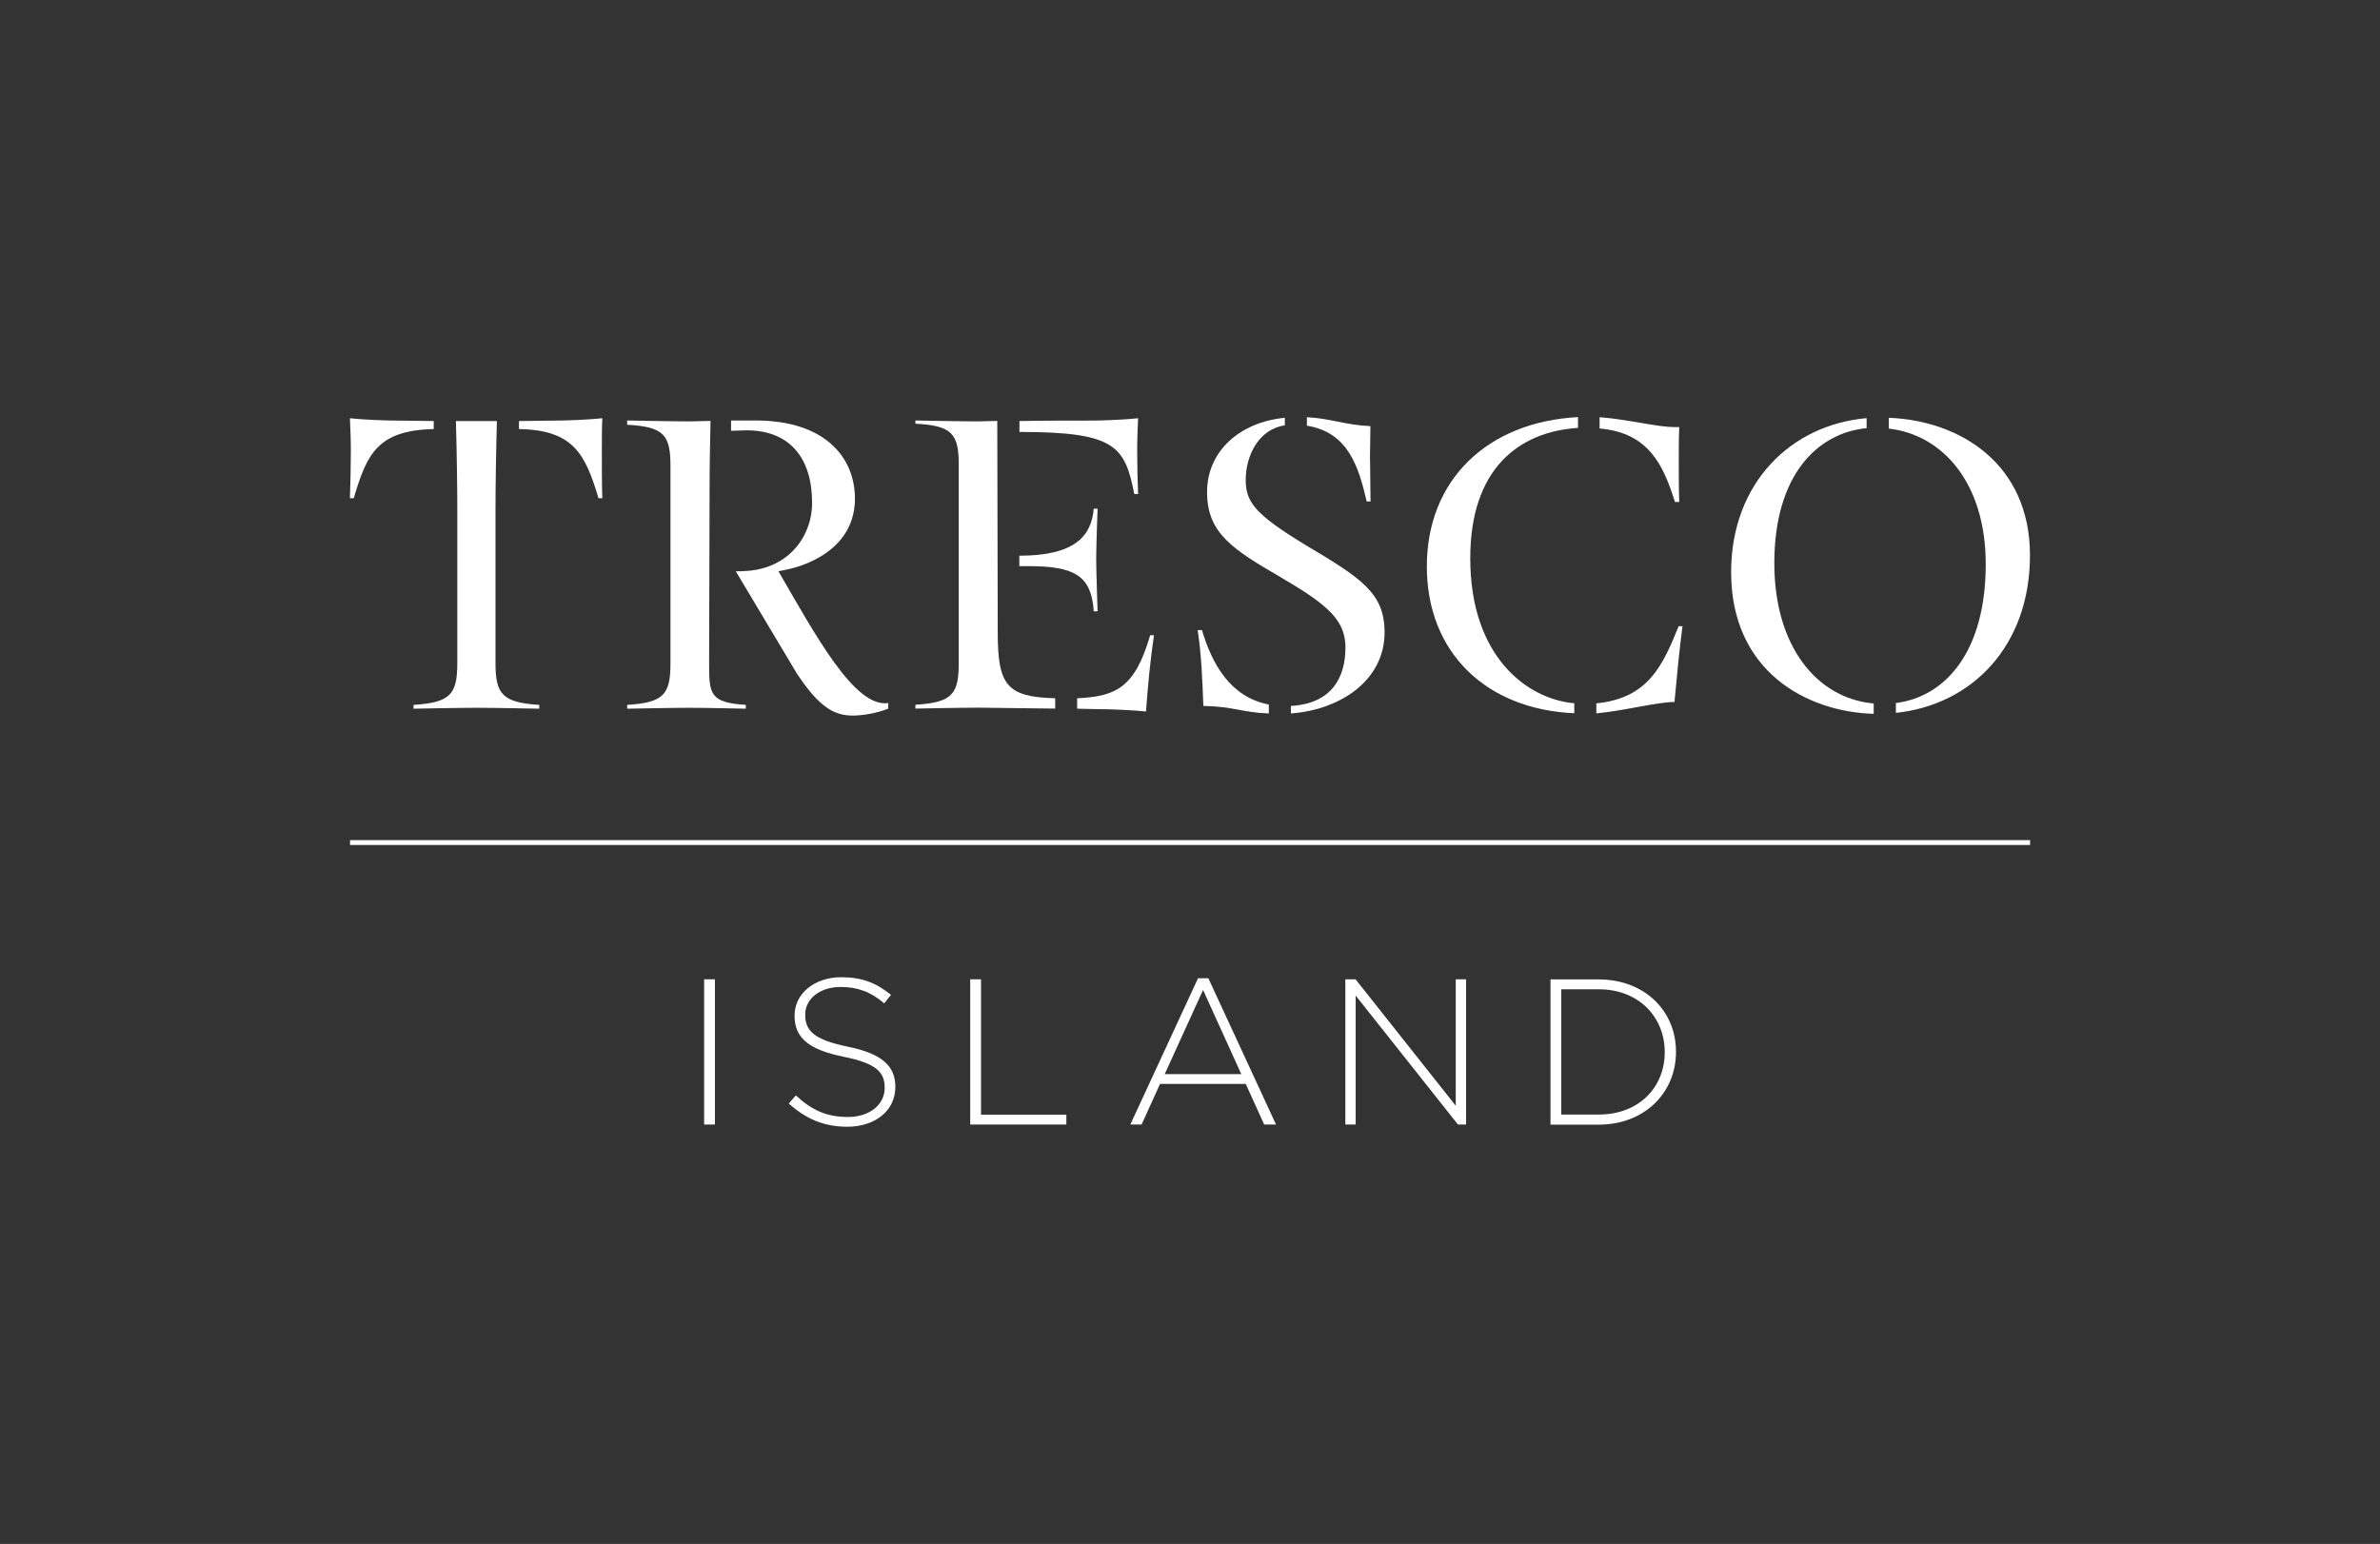 <?xml version="1.0" encoding="UTF-8"?><svg id="Layer_2" xmlns="http://www.w3.org/2000/svg" viewBox="0 0 205 133"><rect x="0" y="0" width="205" height="133" fill="#333333" stroke="none"/><defs><style>.cls-1{fill:none;}.cls-2{fill:#fff;}</style></defs><g id="Layer_1-2"><g><rect class="cls-1" width="205" height="133"/><g id="Layer_1-2"><g><g><path class="cls-2" d="M63.79,49.2c4.05,0,6.16-2.96,6.16-5.88,0-3.85-1.91-6.25-5.64-6.25-.49,0-.93,.04-1.34,.04v-.89h2.07c6.2,0,8.6,3.33,8.6,6.73,0,5.15-5.92,6.12-5.92,6.12-2.39,.57-3.93,.12-3.93,.12"/><path class="cls-2" d="M44.7,36.96v-.69c.89,0,1.86-.04,3.16-.04,.93,0,2.92-.08,4.02-.2-.04,.85-.04,1.86-.04,2.84,0,1.26,0,3,.04,4.05h-.33c-1.14-3.85-2.19-5.88-6.85-5.96m-5.31,7.22c0-2.15-.04-5.07-.12-7.91h3.53c-.08,2.84-.12,5.76-.12,7.91v12.93c0,2.67,.57,3.41,3.77,3.61v.33s-4.02-.08-5.4-.08-5.43,.08-5.43,.08v-.33c3.2-.2,3.77-.93,3.77-3.61v-12.94h0Zm-2.03-7.91v.69c-4.86,.12-5.76,2.15-6.89,5.96h-.33c.04-1.05,.08-2.8,.08-4.05,0-.98-.04-1.99-.08-2.84,1.09,.12,3.08,.2,4.02,.2,1.26,0,2.27,.04,3.2,.04"/><path class="cls-2" d="M61.08,57.11c0,2.67,.04,3.41,3.16,3.61v.33s-3.45-.08-4.83-.08-5.39,.08-5.39,.08v-.33c3.2-.2,3.73-.93,3.73-3.61v-16.95c0-2.67-.53-3.4-3.73-3.57v-.37s4.02,.08,5.39,.08c.41,0,1.14-.04,1.79-.04-.04,1.95-.08,3.89-.08,5.84l-.04,15h0Z"/><path class="cls-2" d="M92.79,60.15c3.28-.16,4.95-.85,6.28-5.43h.33c-.33,2.19-.53,4.38-.69,6.57-1.09-.12-3.08-.2-4.02-.2l-1.91-.04v-.89Zm-4.99-12.28c4.79,0,6.21-1.7,6.41-4.05h.33s-.12,3.24-.12,4.3,.12,4.54,.12,4.54h-.33c-.2-3.04-1.62-3.89-5.6-3.89h-.81v-.89Zm0-11.6c2.07-.04,4.38-.04,6.21-.04,.93,0,2.92-.08,4.02-.2-.04,.85-.08,1.86-.08,2.84,0,1.26,.04,2.67,.08,3.69h-.33c-.81-4.18-1.7-5.35-9.89-5.35v-.93h0Zm-1.86,18.21c0,4.54,.77,5.56,4.95,5.67v.89l-6.65-.08c-1.38,0-5.39,.08-5.39,.08v-.33c3.2-.2,3.73-.93,3.73-3.61v-17.03c0-2.67-.53-3.41-3.73-3.57v-.28s4.02,.08,5.39,.08c.44,0,1.05-.04,1.66-.04,0,0,.04,18.21,.04,18.21Z"/><path class="cls-2" d="M118.01,39.59c0,.98,.04,2.64,.04,3.61h-.33c-.69-2.96-1.58-5.96-5.15-6.53v-.73c2.15,.12,3.16,.65,5.47,.77,0,.98-.04,1.95-.04,2.88m-7.54,10.22c-4.26-2.47-6.49-3.85-6.49-7.42s2.88-6.04,6.7-6.4v.65c-2.27,.33-3.37,2.63-3.37,4.7,0,1.86,.73,2.92,5.07,5.56,4.91,2.92,6.89,4.18,6.89,7.58,0,4.05-3.69,6.65-8.07,6.98v-.65c3.61-.2,4.7-2.56,4.7-5.03,0-2.31-1.46-3.65-5.43-5.96m-6.93,4.46c.85,2.84,2.39,5.76,5.76,6.41v.77c-2.27-.08-3.08-.61-5.64-.65-.08-2.15-.16-4.38-.49-6.53h.37Z"/><path class="cls-2" d="M137.78,35.94c2.31,.16,4.95,.85,6.45,.85h.41c-.04,.93-.04,1.91-.04,2.88s0,2.63,.04,3.57h-.37c-1.01-3.21-2.27-5.96-6.49-6.33v-.98h0Zm-.28,24.65c4.5-.45,5.72-3.28,7.09-6.65h.33c-.28,2.15-.49,4.38-.69,6.53-1.5,0-4.38,.77-6.73,.98v-.85Zm-1.91,.85c-7.54-.33-12.69-5.19-12.69-12.65s5.23-12.45,13.02-12.86v.93c-5.11,.33-9.28,3.53-9.28,11.23,0,8.44,4.86,12.13,8.96,12.49v.85h0Z"/><path class="cls-2" d="M163.3,61.41v-.85c4.26-.53,7.74-4.42,7.74-11.96,0-7.02-3.73-11.15-8.35-11.68v-.93c6.21,.24,12.16,4.02,12.16,11.84s-4.99,12.89-11.56,13.58m-2.51-25.38v.85c-4.22,.41-7.95,4.02-7.95,11.64,0,7.14,3.65,11.64,8.56,12.08v.89c-5.72-.16-12.28-3.61-12.28-12.21,0-7.66,5.15-12.7,11.68-13.26"/><path class="cls-2" d="M63.37,49.21c3.72,0,3.61-.12,3.61-.12,3.24,5.58,6.63,11.92,9.53,11.47v.48c-.97,.4-2.2,.6-3.05,.6-1.53,0-2.83-.6-4.84-3.65l-5.25-8.79h0Z"/></g><rect class="cls-2" x="60.65" y="84.36" width=".93" height="12.51"/><path class="cls-2" d="M72.98,97.06c-2,0-3.54-.66-5.04-2l.61-.7c1.37,1.27,2.65,1.86,4.49,1.86s3.16-1.05,3.16-2.49v-.04c0-1.32-.7-2.09-3.54-2.66-3-.61-4.22-1.63-4.22-3.52v-.04c0-1.86,1.7-3.29,4.02-3.29,1.82,0,3.02,.5,4.29,1.52l-.59,.73c-1.18-1.02-2.36-1.41-3.74-1.41-1.84,0-3.06,1.05-3.06,2.36v.04c0,1.33,.68,2.13,3.65,2.74,2.9,.59,4.11,1.63,4.11,3.45v.04c0,2.02-1.73,3.41-4.15,3.41"/><polygon class="cls-2" points="83.57 96.87 83.57 84.36 84.5 84.36 84.5 96.02 91.85 96.02 91.85 96.87 83.57 96.87"/><path class="cls-2" d="M103.62,85.29l-3.3,7.24h6.6l-3.29-7.24h0Zm5.27,11.58l-1.59-3.5h-7.38l-1.59,3.5h-.97l5.83-12.6h.89l5.83,12.6h-1.02Z"/><polygon class="cls-2" points="125.58 96.87 116.77 85.76 116.77 96.87 115.88 96.87 115.88 84.36 116.76 84.36 125.39 95.25 125.39 84.36 126.28 84.36 126.28 96.87 125.58 96.87"/><path class="cls-2" d="M143.39,90.62c0-2.97-2.2-5.4-5.68-5.4h-3.23v10.79h3.23c3.49,0,5.68-2.38,5.68-5.36v-.04h0Zm-5.68,6.26h-4.16v-12.51h4.16c3.93,0,6.65,2.7,6.65,6.22v.03c0,3.52-2.72,6.26-6.65,6.26"/><rect class="cls-2" x="30.15" y="72.37" width="144.71" height=".42"/></g></g></g></g></svg>